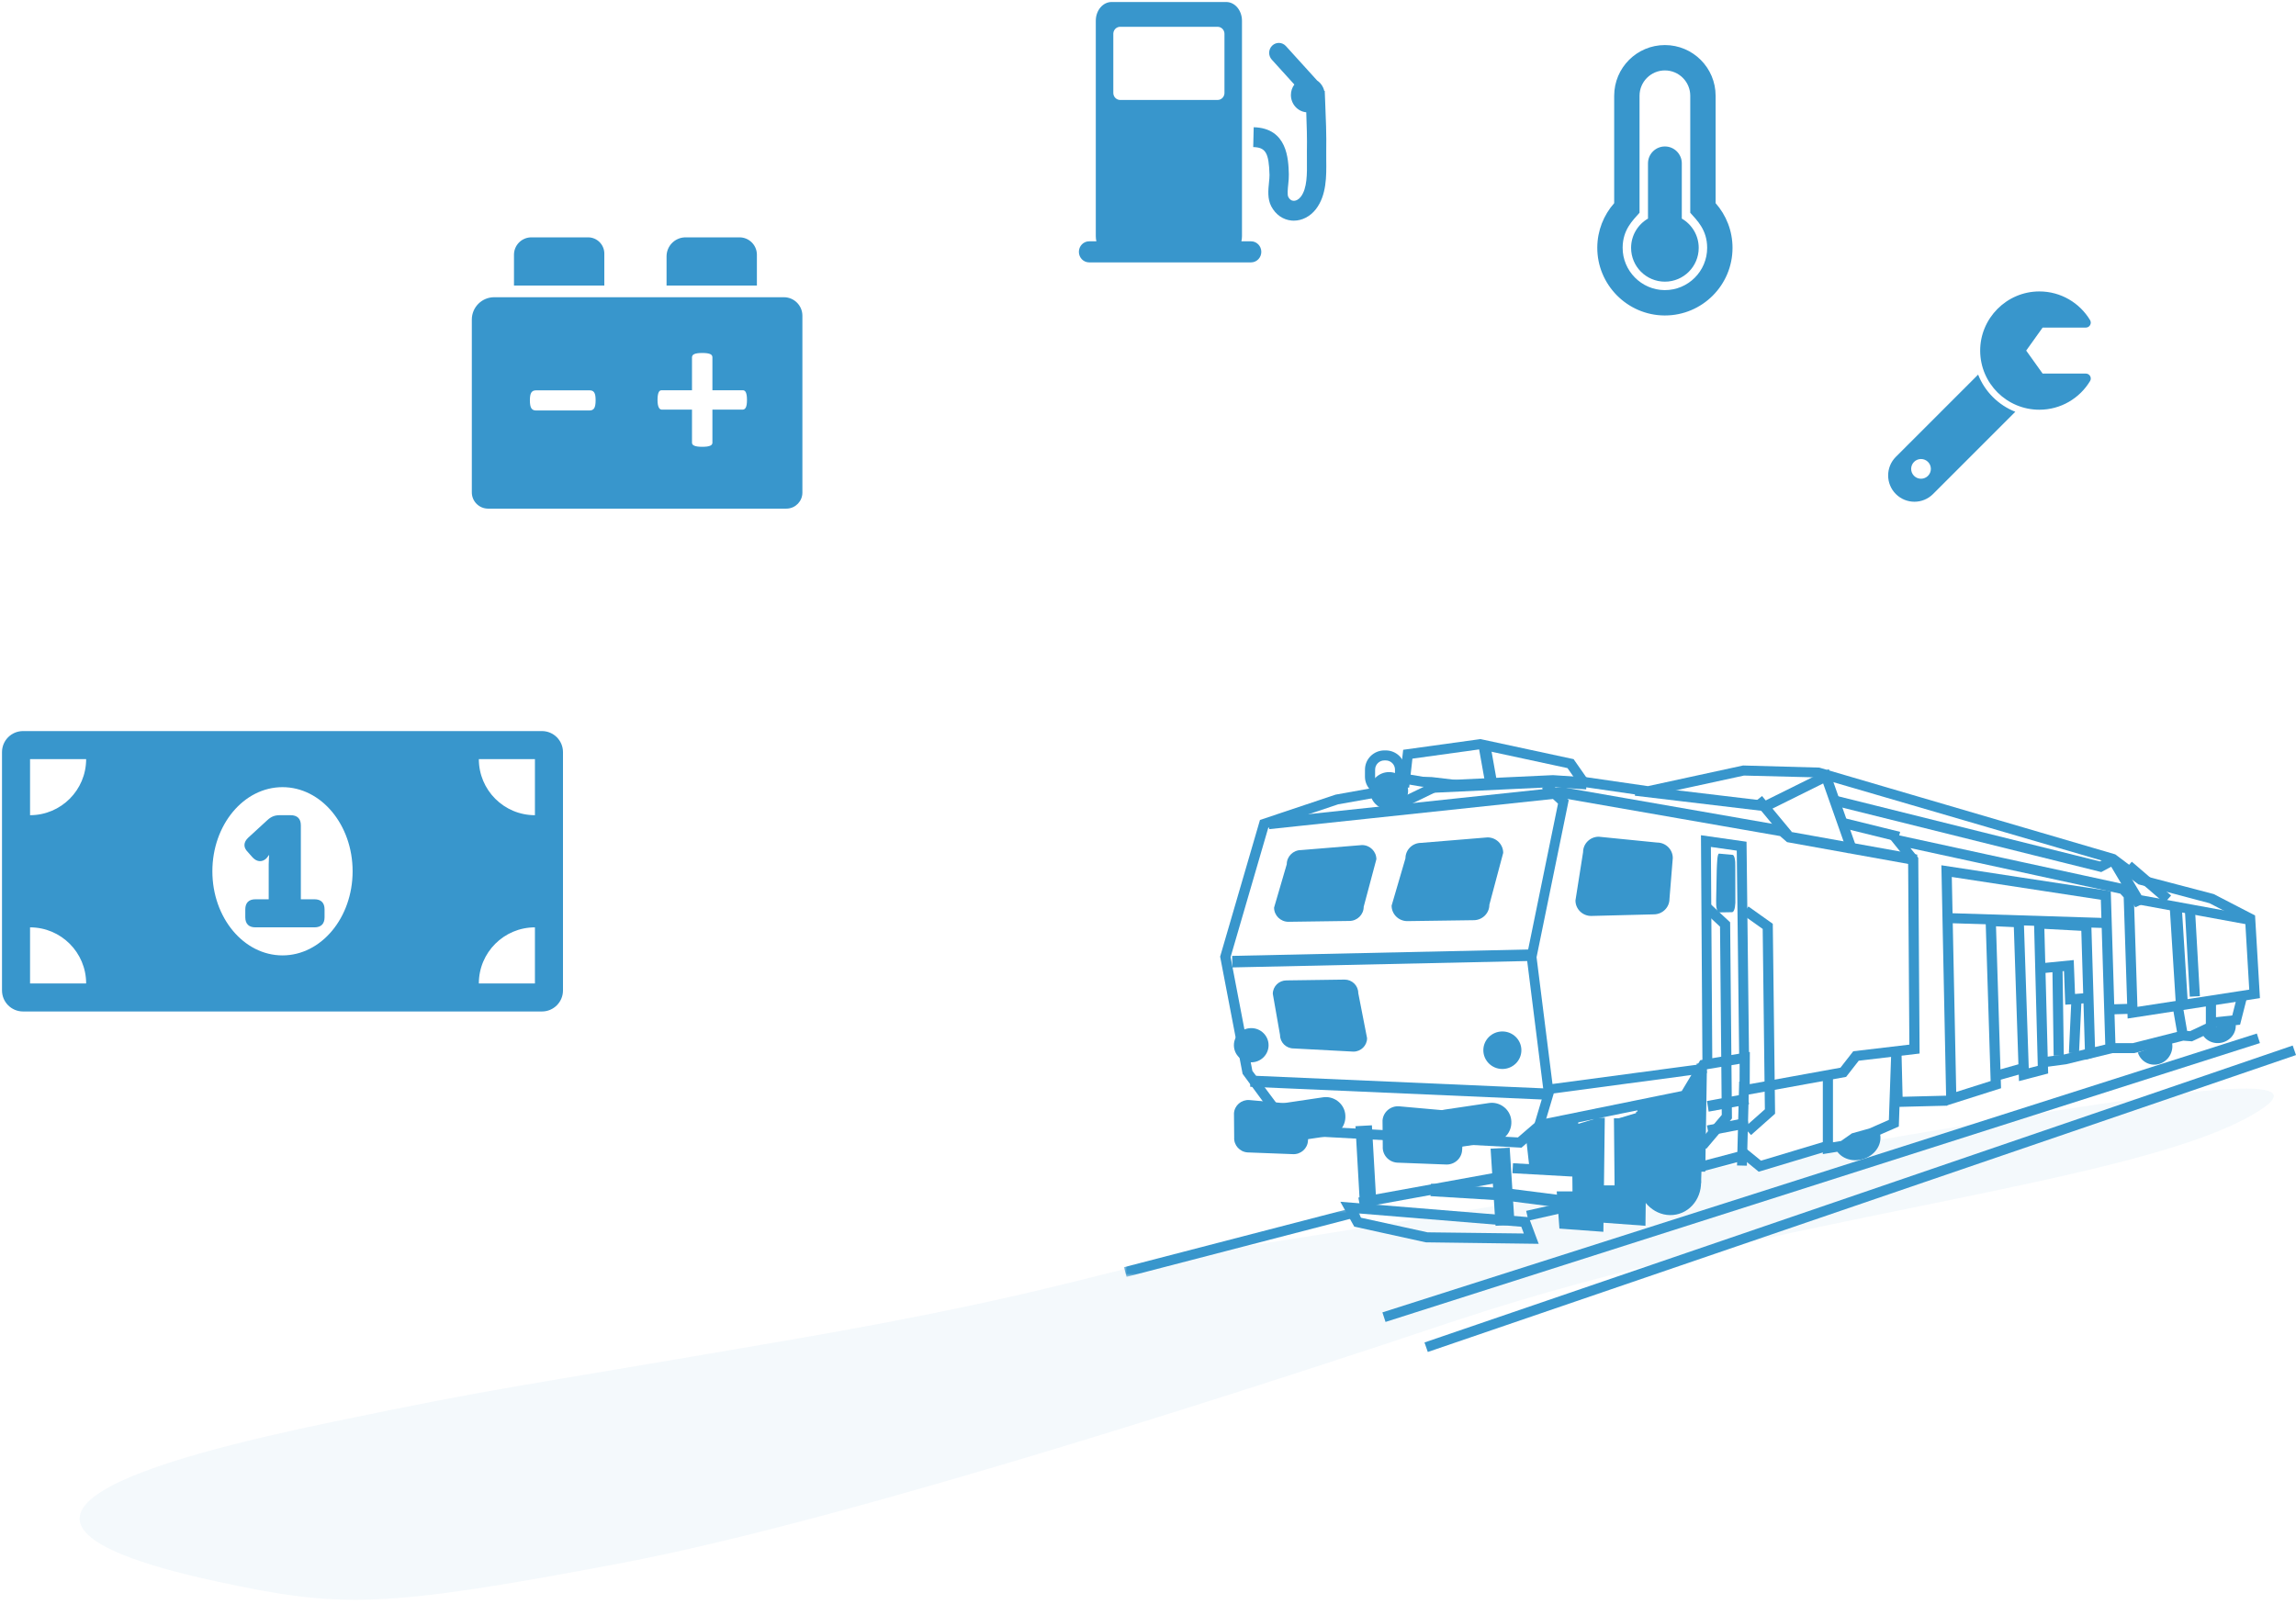 <?xml version="1.0" encoding="UTF-8"?>
<svg width="382px" height="267px" viewBox="0 0 382 267" version="1.1" xmlns="http://www.w3.org/2000/svg" xmlns:xlink="http://www.w3.org/1999/xlink">
    <!-- Generator: sketchtool 64 (101010) - https://sketch.com -->
    <title>882DB526-9978-4FB3-BFC3-A187B3F87DC1@2x</title>
    <desc>Created with sketchtool.</desc>
    <defs>
        <polygon id="path-1" points="0 0.372 39.327 0.372 39.327 12.079 0 12.079"></polygon>
    </defs>
    <g id="Page-1" stroke="none" stroke-width="1" fill="none" fill-rule="evenodd">
        <g id="Obrazky-podstranek-produktu" transform="translate(-1778, -1520)">
            <g id="Produkty-/-Mechanization-/-5" transform="translate(1750, 1517)">
                <g id="5_udrzba_Rail" transform="translate(0, 1)">
                    <rect id="Rectangle" x="0" y="0" width="440" height="270"></rect>
                    <g id="udrzba" transform="translate(28, 2)">
                        <g id="Group-6-Copy" transform="translate(13, 123)">
                            <path d="M90.24,137.161 C129.992,129.643 202.44,105.716 229.214,96.776 C282.298,79.053 343.969,74.052 362.968,61.787 C381.968,49.523 281.612,71.201 189.779,85.071 C170.731,87.948 165.561,91.874 117.836,100.088 C70.111,108.302 70.726,107.724 42.129,113.675 C13.532,119.626 -25.108,129.803 23.138,140.208 C43.725,144.647 50.488,144.679 90.24,137.161 Z" id="Oval" fill="#3896CC" opacity="0.057"></path>
                            <g id="diesel" transform="translate(174, 0)">
                                <g id="Group-2">
                                    <path d="M50.507,82.087 L66.53,82.281 L66.111,81.158 L39.049,78.943 L39.448,79.658 L50.507,82.087 Z M69,84 L50.219,83.753 L38.317,81.137 L36,77 L67.346,79.566 L69,84 Z" id="Fill-1" fill="#3896CC"></path>
                                    <polygon id="Fill-2" fill="#3896CC" points="65 80.842 61.824 81 61 68.158 64.176 68"></polygon>
                                    <polygon id="Fill-3" fill="#3896CC" points="39.304 78 39 76.305 62.696 72 63 73.695"></polygon>
                                    <polyline id="Fill-4" fill="#3896CC" points="79 63 78.791 80.389 78.782 81 73.328 80.592 73 76.007 75.51 76.007 75.4 64.087"></polyline>
                                    <polygon id="Fill-5" fill="#3896CC" points="79.764 82 72.451 81.464 72 75.272 74.626 75.272 74.521 64.11 76.309 64.097 76.429 76.911 73.912 76.911 74.132 79.942 78 80.226 78.211 63 80 63.02"></polygon>
                                    <polyline id="Fill-6" fill="#3896CC" points="86 62 85.791 79.389 85.782 80 80.328 79.592 80 75.007 82.51 75.007 82.4 63.087"></polyline>
                                    <polygon id="Fill-7" fill="#3896CC" points="86.764 81 79.451 80.464 79 74.272 81.626 74.272 81.521 63.11 83.309 63.097 83.429 75.911 80.912 75.911 81.132 78.942 85 79.226 85.211 62 87 62.02"></polygon>
                                    <polygon id="Fill-8" fill="#3896CC" points="72.831 78 63.708 76.836 51 76.064 51.081 74 63.832 74.776 73 75.944"></polygon>
                                    <polygon id="Fill-9" fill="#3896CC" points="43.518 97 43 95.409 188.483 49 189 50.593"></polygon>
                                    <polygon id="Fill-10" fill="#3896CC" points="50 100.416 50.552 102 195 52.586 194.45 51"></polygon>
                                    <path d="M28.102,64.246 L65.543,66.294 L68.835,63.45 L92.803,58.573 L95.88,53.441 L104.133,52.063 L104.114,57.426 L119.205,54.689 L121.339,51.951 L130.672,50.849 L130.467,20.354 L126.556,15.501 L166.665,24.207 L168.005,25.679 L168.618,44.564 L187.221,41.694 L186.555,30.393 L180.609,27.316 L168.772,24.169 L164.03,20.607 L115.313,6.378 L103.153,6.071 L87.235,9.527 L75.93,7.887 L73.795,4.831 L59.249,1.697 L47.993,3.256 L47.45,8.082 L44.255,7.962 L42.321,9.667 L35.634,10.858 L24.011,14.759 L17.738,36.284 L21.366,55.216 L28.102,64.246 Z M66.139,68 L65.793,67.98 L27.213,65.872 L19.74,55.713 L16,36.202 L22.631,13.458 L35.213,9.245 L41.549,8.109 L43.637,6.264 L45.942,6.353 L46.457,1.781 L59.315,0 L59.462,0.033 L74.81,3.339 L76.905,6.34 L87.176,7.831 L102.991,4.397 L103.094,4.398 L115.687,4.746 L164.932,19.186 L169.662,22.739 L181.312,25.793 L188.188,29.353 L189,43.111 L166.988,46.505 L166.333,26.342 L165.769,25.724 L130.85,18.143 L132.156,19.766 L132.375,52.331 L122.248,53.527 L120.151,56.216 L102.415,59.432 L102.434,54.041 L96.937,54.958 L93.878,60.06 L69.615,64.996 L66.139,68 Z" id="Fill-11" fill="#3896CC"></path>
                                    <polygon id="Fill-12" fill="#3896CC" points="131.715 21 110.321 17.149 109.159 16.14 72.862 9.808 24.169 14.989 24 13.206 72.915 8 109.879 14.449 111.046 15.459 132 19.231"></polygon>
                                    <polygon id="Fill-13" fill="#3896CC" points="96.246 54 96 16 103.582 17.083 104 53.031 102.36 53.05 101.957 18.564 97.651 17.95 97.886 53.99"></polygon>
                                    <polygon id="Fill-14" fill="#3896CC" points="69.413 66 67.86 65.505 69.841 58.86 67 36.234 72.216 10.752 69.545 8.244 70.641 7 74 10.158 68.647 36.303 71.498 59.004"></polygon>
                                    <polygon id="Fill-15" fill="#3896CC" points="71.242 59 71 57.442 96.758 54 97 55.558"></polygon>
                                    <polygon id="Fill-16" fill="#3896CC" points="69.935 60 21 57.864 21.065 56 70 58.136"></polygon>
                                    <polygon id="Fill-17" fill="#3896CC" points="50.065 9 50 7 71.383 6 77 6.376 76.906 8.374 71.368 7.998"></polygon>
                                    <polygon id="Fill-18" fill="#3896CC" points="60.034 7 59 1.211 60.968 1 62 6.789"></polygon>
                                    <polygon id="Fill-19" fill="#3896CC" points="18.033 38 18 36.081 67.967 35 68 36.919"></polygon>
                                    <polygon id="Fill-20" fill="#3896CC" points="96.715 72 95 71.973 95.285 54 97 54.027"></polygon>
                                    <polygon id="Fill-21" fill="#3896CC" points="103.641 71 102 70.959 102.359 57 104 57.041"></polygon>
                                    <polygon id="Fill-22" fill="#3896CC" points="105.611 72 103.265 70.084 96.441 71.895 96 70.305 103.671 68.269 105.99 70.163 116.503 67 117 68.573"></polygon>
                                    <polygon id="Fill-23" fill="#3896CC" points="97.3 66 97 64.299 103.7 63 104 64.701"></polygon>
                                    <polygon id="Fill-24" fill="#3896CC" points="97.281 62 97 60.233 103.719 59 104 60.767"></polygon>
                                    <polygon id="Fill-25" fill="#3896CC" points="120.423 19 116.329 7.385 106.941 12.042 85 9.424 85.193 7.708 106.649 10.268 117.275 5 122 18.413"></polygon>
                                    <path d="M137.734,22.948 L138.468,58.729 L144.195,56.91 L143.337,29.415 L149.696,29.7 L150.536,54.774 L152.038,54.38 L151.395,29.824 L160.931,30.328 L161.559,51.256 L163.266,50.837 L162.53,26.74 L137.734,22.948 Z M136.819,61 L136,21 L164.183,25.312 L165,52.128 L159.926,53.371 L159.282,31.907 L153.136,31.58 L153.765,55.65 L148.91,56.92 L148.054,31.291 L145.089,31.158 L145.926,58.107 L136.819,61 Z" id="Fill-26" fill="#3896CC"></path>
                                    <polygon id="Fill-27" fill="#3896CC" points="187.701 31 169 27.57 169.299 26 188 29.43"></polygon>
                                    <polygon id="Fill-28" fill="#3896CC" points="168.26 28 164 20.81 165.74 20 170 27.19"></polygon>
                                    <polygon id="Fill-29" fill="#3896CC" points="175.001 44 174 28.077 175.999 28 177 43.923"></polygon>
                                    <polygon id="Fill-30" fill="#3896CC" points="181.17 48 181 46.353 184.395 45.997 185.412 42 187 42.414 185.697 47.528"></polygon>
                                    <g id="Group" transform="translate(0, 1)">
                                        <g id="Group-116" transform="translate(17.602, 0.604)" fill="#3896CC">
                                            <path d="M22.285,26.303 C22.285,27.605 21.213,28.663 19.893,28.663 L9.766,28.803 C8.446,28.803 7.374,27.745 7.374,26.443 L9.484,19.226 C9.484,17.924 10.556,16.866 11.876,16.866 L22.003,16.034 C23.323,16.034 24.395,17.091 24.395,18.394 L22.285,26.303 Z" id="Fill-31"></path>
                                            <path d="M22.847,48.169 C22.847,49.404 21.829,50.409 20.577,50.409 L10.635,49.881 C9.381,49.881 8.365,48.878 8.365,47.642 L7.163,40.794 C7.163,39.558 8.181,38.556 9.433,38.556 L19.11,38.422 C20.362,38.422 21.38,39.427 21.38,40.662 L22.847,48.169 Z" id="Fill-33"></path>
                                            <path d="M43.195,25.961 C43.195,27.384 42.027,28.536 40.586,28.536 L29.538,28.689 C28.098,28.689 26.928,27.535 26.928,26.114 L29.231,18.242 C29.231,16.821 30.399,15.667 31.839,15.667 L42.886,14.758 C44.328,14.758 45.496,15.912 45.496,17.332 L43.195,25.961 Z" id="Fill-35"></path>
                                            <path d="M73.16,24.99 C73.16,26.413 71.992,27.565 70.55,27.565 L60.127,27.83 C58.687,27.83 57.517,26.677 57.517,25.255 L58.784,17.219 C58.784,15.797 59.953,14.644 61.393,14.644 L71.1,15.615 C72.542,15.615 73.71,16.768 73.71,18.19 L73.16,24.99 Z" id="Fill-37"></path>
                                            <path d="M80.923,25.298 C80.881,26.362 81.085,27.23 81.38,27.241 L83.55,27.206 C83.845,27.216 84.076,26.685 84.122,25.624 L84.11,19.607 C84.152,18.543 83.95,17.673 83.654,17.658 L81.402,17.457 C81.105,17.445 81.066,19.145 81.023,20.208 L80.923,25.298 Z" id="Fill-39"></path>
                                            <path d="M29.671,7.012 C29.671,8.735 28.254,10.134 26.505,10.134 C24.758,10.134 23.34,8.735 23.34,7.012 C23.34,5.288 24.758,3.889 26.505,3.889 C28.254,3.889 29.671,5.288 29.671,7.012" id="Fill-41"></path>
                                            <path d="M48.52,50.176 C48.52,51.9 47.104,53.299 45.355,53.299 C43.608,53.299 42.19,51.9 42.19,50.176 C42.19,48.452 43.608,47.053 45.355,47.053 C47.104,47.053 48.52,48.452 48.52,50.176" id="Fill-43"></path>
                                            <path d="M6.46,49.343 C6.46,50.914 5.169,52.189 3.575,52.189 C1.983,52.189 0.69,50.914 0.69,49.343 C0.69,47.772 1.983,46.497 3.575,46.497 C5.169,46.497 6.46,47.772 6.46,49.343" id="Fill-45"></path>
                                            <polygon id="Fill-47" points="27.722 10.396 26.977 8.901 32.282 6.331 31.956 6.317 29.386 5.889 29.67 4.247 32.133 4.664 33.646 4.722 38.298 5.272"></polygon>
                                            <path d="M25.737,1.945 C24.883,1.945 24.187,2.63 24.186,3.471 L24.182,4.648 C24.182,5.055 24.343,5.439 24.635,5.728 C24.927,6.017 25.315,6.177 25.729,6.177 L25.94,6.177 C26.792,6.177 27.486,5.494 27.488,4.653 L27.491,3.476 C27.493,2.633 26.799,1.947 25.945,1.945 L25.737,1.945 Z M25.94,7.843 L25.727,7.843 C24.861,7.841 24.051,7.508 23.44,6.905 C22.829,6.3 22.493,5.499 22.494,4.645 L22.498,3.468 C22.499,1.709 23.951,0.28 25.734,0.28 L25.947,0.28 C27.733,0.281 29.181,1.717 29.179,3.479 L29.176,4.657 C29.174,6.414 27.722,7.843 25.94,7.843 L25.94,7.843 Z" id="Fill-49"></path>
                                            <path d="M45.998,61.906 C46.194,63.193 45.294,64.395 43.989,64.59 L36.615,65.683 C35.31,65.876 34.09,64.988 33.894,63.699 L33.874,63.564 C33.678,62.277 34.578,61.074 35.884,60.881 L43.256,59.789 C44.561,59.594 45.782,60.483 45.978,61.771 L45.998,61.906 Z" id="Fill-51"></path>
                                            <path d="M43.614,60.595 C43.538,60.595 43.459,60.6 43.381,60.611 L36.009,61.704 C35.165,61.829 34.581,62.608 34.709,63.441 C34.856,64.404 35.638,64.983 36.49,64.86 L43.862,63.767 C44.705,63.641 45.291,62.861 45.164,62.029 C45.031,61.153 44.372,60.595 43.614,60.595 M36.259,66.54 C34.67,66.54 33.296,65.373 33.06,63.822 C32.775,61.949 33.995,60.318 35.759,60.058 L43.131,58.964 C44.904,58.699 46.553,59.94 46.813,61.647 C47.097,63.521 45.878,65.15 44.116,65.415 L36.742,66.505 C36.58,66.529 36.418,66.54 36.259,66.54" id="Fill-53"></path>
                                            <path d="M18.385,60.954 C18.58,62.241 17.681,63.444 16.376,63.639 L9.002,64.731 C7.697,64.925 6.476,64.037 6.281,62.748 L6.26,62.613 C6.065,61.325 6.964,60.123 8.271,59.93 L15.643,58.837 C16.948,58.642 18.168,59.532 18.364,60.819 L18.385,60.954 Z" id="Fill-55"></path>
                                            <path d="M16.001,59.643 C15.925,59.643 15.845,59.648 15.768,59.66 L8.396,60.752 C7.552,60.877 6.967,61.657 7.096,62.489 C7.243,63.454 8.019,64.027 8.877,63.908 L16.249,62.816 C17.091,62.689 17.677,61.91 17.55,61.077 C17.417,60.201 16.759,59.643 16.001,59.643 M8.645,65.589 C7.057,65.589 5.683,64.421 5.446,62.871 C5.161,60.997 6.382,59.367 8.146,59.107 L15.518,58.013 C17.285,57.748 18.94,58.989 19.2,60.696 C19.483,62.569 18.264,64.198 16.502,64.463 L9.128,65.554 C8.966,65.577 8.804,65.589 8.645,65.589" id="Fill-57"></path>
                                            <path d="M38.66,66.821 C38.571,68.218 37.35,69.282 35.93,69.194 L27.863,68.886 C26.448,68.798 25.37,67.592 25.457,66.194 L25.418,61.883 C25.508,60.485 26.73,59.423 28.146,59.508 L36.501,60.255 C37.917,60.34 38.994,61.549 38.907,62.947 L38.66,66.821 Z" id="Fill-59"></path>
                                            <path d="M13.012,65.264 C12.929,66.563 11.793,67.553 10.475,67.471 L2.976,67.184 C1.657,67.103 0.656,65.982 0.737,64.681 L0.702,60.674 C0.785,59.375 1.921,58.386 3.239,58.467 L11.005,59.16 C12.321,59.242 13.324,60.364 13.241,61.663 L13.012,65.264 Z" id="Fill-61"></path>
                                            <polygon id="Fill-63" points="24.362 75.142 21.622 75.295 20.912 62.824 23.651 62.67"></polygon>
                                            <polygon id="Fill-65" points="86.733 64.292 85.605 63.052 89.032 60.01 88.669 29.994 85.308 27.604 86.294 26.254 90.348 29.137 90.73 60.744"></polygon>
                                            <polygon id="Fill-67" points="79.273 66.6 77.976 65.532 81.859 60.942 81.57 29.613 78.891 27.118 80.049 25.907 83.252 28.887 83.554 61.54"></polygon>
                                            <polygon id="Fill-69" points="49.694 78.536 49.314 76.912 55.751 75.455 56.131 77.079"></polygon>
                                            <polygon id="Fill-71" points="58.214 71.269 47.03 70.644 47.126 68.982 58.31 69.607"></polygon>
                                            <polygon id="Fill-73" points="49.294 64.713 49.822 69.398 58.685 69.917 57.841 60.757 52.001 61.902"></polygon>
                                            <polygon id="Fill-75" points="68.285 70.75 68.285 74.186 76.832 72.832 78.414 72.312 78.625 65.857 78.836 53.055 76.057 57.01 67.757 58.814"></polygon>
                                            <path d="M78.292,70.996 C78.913,74.027 77.122,76.951 74.281,77.521 C71.443,78.087 68.634,76.085 68.014,73.046" id="Fill-77"></path>
                                            <polygon id="Fill-79" points="98.672 67.465 98.672 53.783 100.36 53.783 100.36 65.499 101.707 65.278 103.503 64.017 106.457 63.184 109.663 61.77 110.066 50.215 111.755 50.224 111.944 57.925 119.329 57.738 119.373 59.404 111.429 59.604 111.314 62.868 107.033 64.745 104.119 65.574 102.389 66.855"></polygon>
                                            <polygon id="Fill-81" points="92.181 14.859 87.257 8.925 88.562 7.873 93.486 13.805"></polygon>
                                            <polygon id="Fill-83" points="144.998 20.529 144.679 20.447 100.365 9.414 100.777 7.8 144.77 18.754 146.801 17.661 147.609 19.122"></polygon>
                                            <polygon id="Fill-85" points="111.128 15.453 101.843 13.163 102.252 11.546 111.537 13.836"></polygon>
                                            <polygon id="Fill-87" points="135.923 52.944 135.698 51.292 138.863 50.875 142.992 49.853 143.401 51.468 139.181 52.509"></polygon>
                                            <polygon id="Fill-89" points="127.813 55.208 127.349 53.607 131.78 52.358 132.244 53.959"></polygon>
                                            <polygon id="Fill-91" points="145.702 29.842 119.114 29.009 119.166 27.344 145.754 28.177"></polygon>
                                            <polygon id="Fill-93" points="159.726 41.271 158.882 26.352 160.567 26.257 161.411 41.176"></polygon>
                                            <polygon id="Fill-95" points="146.808 44.207 146.759 42.541 150.311 42.436 150.36 44.102"></polygon>
                                            <polygon id="Fill-97" points="150.478 50.66 146.573 50.66 146.573 48.995 150.263 48.995 157.603 47.131 156.781 42.405 158.447 42.125 159.286 46.965 159.778 47.003 162.399 45.764 162.399 41.5 164.087 41.5 164.087 46.813 160.097 48.697 158.64 48.587"></polygon>
                                            <path d="M108.104,63.791 C108.712,65.574 107.539,67.573 105.488,68.256 C103.437,68.937 101.278,68.048 100.67,66.262" id="Fill-99"></path>
                                            <path d="M156.685,48.58 C157.186,50.149 156.337,51.864 154.792,52.41 C153.249,52.959 151.586,52.136 151.087,50.569" id="Fill-101"></path>
                                            <path d="M167.235,45.249 C167.737,46.718 166.888,48.324 165.343,48.835 C163.8,49.35 162.137,48.578 161.638,47.111" id="Fill-103"></path>
                                            <polygon id="Fill-105" points="155.514 25.681 148.973 20.06 150.08 18.805 156.621 24.426"></polygon>
                                        </g>
                                        <g id="Group-109" transform="translate(0, 76.423)">
                                            <mask id="mask-2" fill="white">
                                                <use xlink:href="#path-1"></use>
                                            </mask>
                                            <g id="Clip-108"></g>
                                            <polygon id="Fill-107" fill="#3896CC" mask="url(#mask-2)" points="0.429 12.079 -0 10.468 38.898 0.372 39.327 1.981"></polygon>
                                        </g>
                                        <polygon id="Fill-110" fill="#3896CC" points="154.679 51.692 154.468 36.911 156.156 36.887 156.367 51.668"></polygon>
                                        <polygon id="Fill-112" fill="#3896CC" points="156.611 43.208 156.401 37.609 153.074 37.935 152.907 36.28 158.02 35.774 158.233 41.416 160.1 41.275 160.23 42.934"></polygon>
                                        <polygon id="Fill-114" fill="#3896CC" points="158.897 51.303 157.213 51.225 157.635 42.273 159.319 42.351"></polygon>
                                    </g>
                                </g>
                            </g>
                        </g>
                        <path d="M93.667,125.167 L93.667,164.833 C93.667,166.766 92.1,168.333 90.167,168.333 L3.833,168.333 C1.9,168.333 0.333,166.766 0.333,164.833 L0.333,125.167 C0.333,123.234 1.9,121.667 3.833,121.667 L90.167,121.667 C92.1,121.667 93.667,123.234 93.667,125.167 Z M14.333,163.667 C14.333,158.512 10.155,154.333 5,154.333 L5,163.667 L14.333,163.667 Z M14.333,126.333 L5,126.333 L5,135.667 C10.155,135.667 14.333,131.488 14.333,126.333 Z M58.667,145 C58.667,137.268 53.444,131 47,131 C40.556,131 35.333,137.268 35.333,145 C35.333,152.731 40.556,159 47,159 C53.441,159 58.667,152.734 58.667,145 Z M89,154.333 C83.845,154.333 79.667,158.512 79.667,163.667 L89,163.667 L89,154.333 Z M89,126.333 L79.667,126.333 C79.667,131.488 83.845,135.667 89,135.667 L89,126.333 Z M40.811,151.348 C40.811,150.257 41.383,149.66 42.499,149.66 L44.706,149.66 L44.706,143.845 C44.706,143.092 44.783,142.313 44.783,142.313 L44.732,142.313 C44.732,142.313 44.472,142.702 44.316,142.858 C43.667,143.481 42.784,143.507 42.032,142.702 L41.227,141.794 C40.448,141.015 40.5,140.158 41.305,139.405 L44.472,136.497 C45.121,135.9 45.692,135.666 46.575,135.666 L48.34,135.666 C49.457,135.666 50.054,136.237 50.054,137.354 L50.054,149.66 L52.313,149.66 C53.429,149.66 54,150.257 54,151.348 L54,152.646 C54,153.736 53.429,154.333 52.313,154.333 L42.499,154.333 C41.383,154.333 40.811,153.736 40.811,152.646 L40.811,151.348 L40.811,151.348 Z M347.034,62.172 C347.67,62.172 348.068,62.866 347.74,63.411 C346.018,66.273 342.882,68.187 339.299,68.187 C333.883,68.187 329.489,63.814 329.455,58.407 C329.421,52.975 333.868,48.5 339.299,48.5 C342.878,48.5 346.012,50.411 347.735,53.268 C348.065,53.816 347.674,54.516 347.034,54.516 L339.846,54.516 L337.111,58.344 L339.846,62.172 L347.034,62.172 Z M335.3,68.529 L321.611,82.219 C319.903,83.927 317.133,83.927 315.424,82.219 C313.716,80.51 313.716,77.74 315.424,76.031 L329.113,62.343 C330.217,65.159 332.483,67.424 335.3,68.529 Z M321.252,78.031 C321.252,77.125 320.517,76.391 319.611,76.391 C318.705,76.391 317.971,77.125 317.971,78.031 C317.971,78.937 318.705,79.672 319.611,79.672 C320.517,79.672 321.252,78.937 321.252,78.031 Z M282.625,41.25 C282.625,44.357 280.107,46.875 277,46.875 C273.893,46.875 271.375,44.357 271.375,41.25 C271.375,39.168 272.507,37.352 274.187,36.379 L274.187,27.188 C274.187,25.634 275.447,24.375 277,24.375 C278.553,24.375 279.812,25.634 279.812,27.188 L279.812,36.379 C281.493,37.352 282.625,39.168 282.625,41.25 Z M285.437,33.81 C287.188,35.793 288.25,38.397 288.25,41.25 C288.25,47.464 283.214,52.5 277,52.5 C276.974,52.5 276.946,52.5 276.92,52.5 C270.741,52.457 265.719,47.37 265.75,41.191 C265.765,38.361 266.824,35.779 268.562,33.81 L268.562,15.938 C268.562,11.278 272.34,7.5 277,7.5 C281.66,7.5 285.437,11.278 285.437,15.938 L285.437,33.81 Z M284.031,41.25 C284.031,38.232 282.329,36.663 281.219,35.405 L281.219,15.938 C281.219,13.611 279.326,11.719 277,11.719 C274.674,11.719 272.781,13.611 272.781,15.938 L272.781,35.405 C271.662,36.673 269.984,38.226 269.969,41.213 C269.949,45.069 273.094,48.254 276.949,48.281 L277,48.281 C280.877,48.281 284.031,45.127 284.031,41.25 Z M130.422,49.465 C132.122,49.465 133.5,50.843 133.5,52.542 L133.5,81.975 C133.5,83.394 132.394,84.554 130.997,84.642 L130.828,84.647 L81.208,84.647 C79.712,84.647 78.5,83.435 78.5,81.939 L78.5,53.188 C78.5,51.132 80.167,49.465 82.223,49.465 L130.422,49.465 Z M116.838,58.744 C116.513,58.744 116.242,58.76 116.026,58.793 C115.809,58.826 115.636,58.872 115.505,58.931 C115.376,58.991 115.281,59.066 115.221,59.159 C115.182,59.22 115.155,59.285 115.142,59.354 L115.132,59.459 L115.132,64.951 L110.047,64.951 C109.949,64.951 109.862,64.978 109.787,65.032 C109.711,65.086 109.643,65.175 109.584,65.3 C109.524,65.425 109.478,65.592 109.446,65.803 C109.413,66.015 109.397,66.267 109.397,66.559 C109.397,66.863 109.416,67.117 109.454,67.323 C109.492,67.529 109.543,67.694 109.608,67.818 C109.673,67.943 109.746,68.032 109.827,68.086 C109.881,68.122 109.939,68.146 110.001,68.158 L110.096,68.168 L115.132,68.168 L115.132,73.675 C115.132,73.784 115.162,73.878 115.221,73.96 C115.281,74.041 115.376,74.111 115.505,74.171 C115.636,74.23 115.809,74.276 116.026,74.309 C116.242,74.341 116.513,74.358 116.838,74.358 C117.163,74.358 117.433,74.341 117.65,74.309 C117.867,74.276 118.04,74.23 118.17,74.171 C118.3,74.111 118.392,74.041 118.446,73.96 C118.483,73.905 118.507,73.845 118.519,73.779 L118.528,73.675 L118.528,68.168 L123.58,68.168 C123.678,68.168 123.77,68.14 123.856,68.086 C123.943,68.032 124.019,67.943 124.084,67.818 C124.149,67.694 124.198,67.529 124.23,67.323 C124.263,67.117 124.279,66.863 124.279,66.559 C124.279,66.267 124.263,66.015 124.23,65.803 C124.198,65.592 124.152,65.425 124.092,65.3 C124.032,65.175 123.962,65.086 123.881,65.032 C123.827,64.996 123.771,64.972 123.715,64.96 L123.629,64.951 L118.528,64.951 L118.528,59.459 C118.528,59.351 118.501,59.251 118.446,59.159 C118.392,59.066 118.3,58.991 118.17,58.931 C118.04,58.872 117.867,58.826 117.65,58.793 C117.433,58.76 117.163,58.744 116.838,58.744 Z M98.109,64.963 L89.17,64.963 C88.812,64.963 88.554,65.087 88.396,65.336 C88.239,65.585 88.16,66.013 88.16,66.62 C88.16,67.237 88.239,67.673 88.396,67.928 C88.534,68.151 88.749,68.276 89.04,68.304 L89.17,68.31 L98.109,68.31 C98.452,68.31 98.703,68.185 98.861,67.936 C99.018,67.687 99.097,67.248 99.097,66.62 C99.097,66.317 99.079,66.057 99.044,65.84 C99.007,65.624 98.947,65.45 98.861,65.32 C98.775,65.19 98.671,65.098 98.549,65.044 C98.427,64.99 98.281,64.963 98.109,64.963 Z M97.84,39.5 C99.334,39.5 100.545,40.711 100.545,42.204 L100.545,47.516 L85.514,47.516 L85.514,42.396 C85.514,40.854 86.72,39.593 88.24,39.505 L88.41,39.5 L97.84,39.5 Z M123.032,39.5 C124.575,39.5 125.836,40.706 125.924,42.227 L125.929,42.397 L125.929,47.516 L110.899,47.516 L110.899,42.667 C110.899,40.978 112.221,39.598 113.886,39.505 L114.066,39.5 L123.032,39.5 Z M204.01,0.333 C205.46,0.333 206.636,1.73 206.636,3.453 L206.636,39.309 C206.636,39.604 206.602,39.889 206.537,40.16 L208.144,40.159 C209.087,40.159 209.852,40.944 209.852,41.913 C209.852,42.882 209.087,43.667 208.144,43.667 L181.209,43.667 C180.265,43.667 179.5,42.882 179.5,41.913 C179.5,40.944 180.265,40.159 181.209,40.159 L182.413,40.16 C182.349,39.889 182.314,39.604 182.314,39.309 L182.314,3.453 C182.314,1.73 183.49,0.333 184.94,0.333 L204.01,0.333 Z M213.944,7.668 L219.141,13.398 C219.725,13.794 220.156,14.408 220.326,15.127 L220.404,15.124 C220.426,15.707 220.451,16.288 220.475,16.871 C220.589,19.605 220.707,22.433 220.654,25.24 C220.645,25.704 220.651,26.196 220.657,26.704 C220.687,29.281 220.725,32.488 218.941,34.801 C217.999,36.023 216.645,36.722 215.258,36.722 C215.132,36.722 215.007,36.717 214.882,36.705 C213.453,36.574 212.222,35.706 211.502,34.325 C210.854,33.081 211.002,31.622 211.133,30.334 C211.181,29.864 211.226,29.42 211.217,29.099 C211.112,25.437 210.579,24.529 208.505,24.476 L208.586,21.175 C214.211,21.321 214.36,26.509 214.432,29.002 C214.447,29.543 214.389,30.12 214.332,30.678 C214.261,31.37 214.155,32.417 214.338,32.768 C214.546,33.167 214.825,33.385 215.168,33.417 C215.598,33.451 216.068,33.208 216.42,32.752 C217.495,31.357 217.466,28.906 217.441,26.744 C217.435,26.2 217.429,25.673 217.438,25.176 C217.479,23.029 217.414,20.839 217.33,18.685 C215.898,18.551 214.777,17.314 214.777,15.809 C214.777,15.153 214.99,14.549 215.349,14.064 L211.59,9.919 C210.985,9.251 211.021,8.207 211.671,7.585 C212.321,6.964 213.339,7.001 213.944,7.668 Z M202.582,4.46 L186.368,4.46 C185.781,4.46 185.297,4.917 185.235,5.502 L185.229,5.63 L185.229,15.465 C185.229,16.068 185.673,16.564 186.244,16.628 L186.368,16.635 L202.582,16.635 C203.169,16.635 203.653,16.178 203.715,15.593 L203.721,15.465 L203.721,5.63 C203.721,4.984 203.211,4.46 202.582,4.46 Z" id="Combined-Shape" fill="#3896CC"></path>
                    </g>
                </g>
            </g>
        </g>
    </g>
</svg>